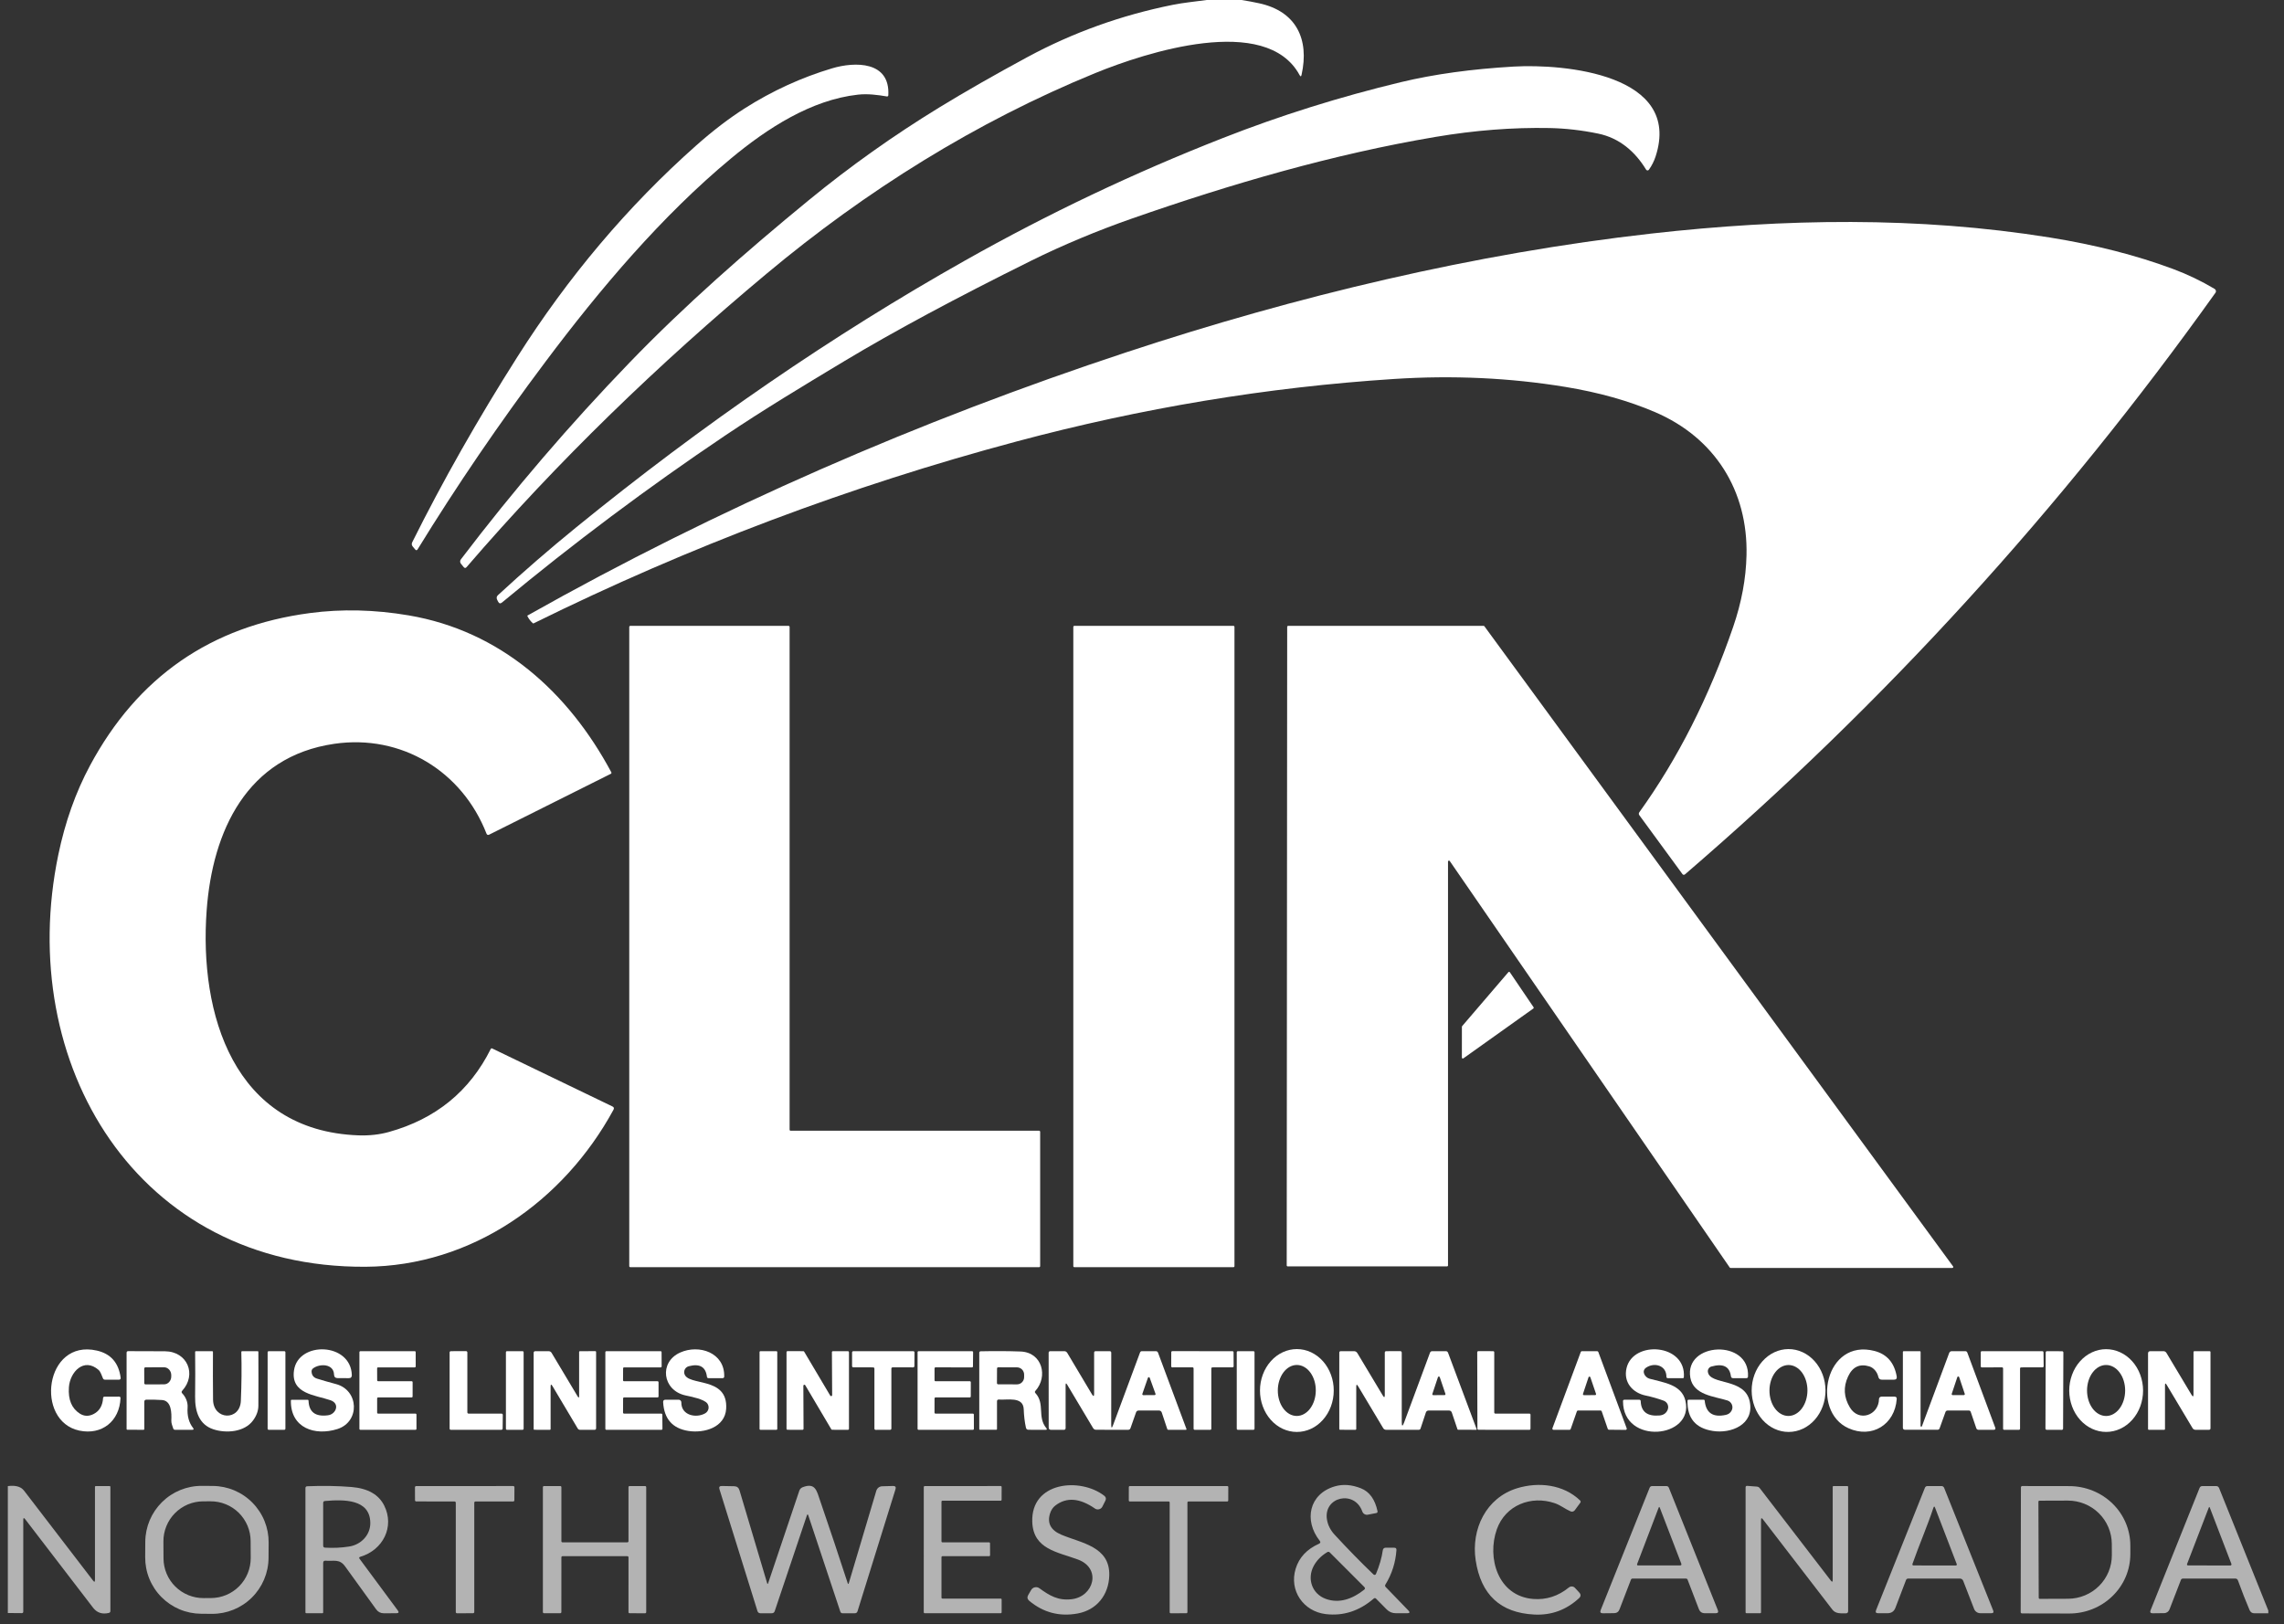 <svg width="97" height="69" viewBox="0 0 97 69" fill="none" xmlns="http://www.w3.org/2000/svg">
<rect x="0" y="0" width="97" height="69" fill="#333333" stroke="none"/>
<path d="M51.249 0H52.729C52.98 0.039 53.228 0.086 53.472 0.139C55.049 0.479 55.614 1.663 55.277 3.176C55.26 3.257 55.231 3.261 55.192 3.188C53.772 0.566 48.652 2.23 46.516 3.104C41.467 5.168 36.775 8.1 32.552 11.63C27.955 15.47 23.688 19.59 19.817 24.089C19.775 24.14 19.732 24.139 19.691 24.088L19.575 23.946C19.554 23.92 19.543 23.888 19.542 23.855C19.542 23.821 19.552 23.788 19.573 23.762C21.81 20.82 24.198 18.034 26.737 15.402C29.073 12.98 31.67 10.7 34.35 8.502C36.101 7.066 37.947 5.755 39.886 4.568C40.989 3.893 42.24 3.178 43.638 2.423C45.558 1.387 47.612 0.648 49.799 0.207C50.276 0.111 50.764 0.067 51.249 0Z" fill="white"/>
<path d="M36.434 4.021C34.447 4.242 32.588 5.448 31.036 6.738C28.105 9.174 25.482 12.276 23.161 15.373C21.196 17.993 19.388 20.646 17.738 23.332C17.706 23.384 17.671 23.386 17.632 23.34L17.529 23.217C17.482 23.161 17.475 23.1 17.507 23.034C18.805 20.429 20.294 17.803 21.976 15.154C24.122 11.775 26.648 8.768 29.571 6.176C30.277 5.55 30.965 5.024 31.635 4.598C32.807 3.854 34.043 3.289 35.341 2.902C36.305 2.615 37.809 2.587 37.726 4.05C37.726 4.057 37.724 4.064 37.721 4.07C37.717 4.076 37.713 4.082 37.707 4.086C37.702 4.091 37.695 4.094 37.688 4.096C37.681 4.097 37.674 4.098 37.667 4.097C37.259 4.029 36.855 3.975 36.434 4.021Z" fill="white"/>
<path d="M67.871 5.675C67.178 5.532 66.49 5.453 65.809 5.439C64.249 5.409 62.636 5.534 60.971 5.815C56.636 6.546 52.312 7.803 48.078 9.282C46.637 9.785 45.126 10.413 43.78 11.081C40.593 12.662 37.958 14.078 35.876 15.33C34.173 16.353 32.431 17.402 30.795 18.502C27.514 20.709 24.356 23.073 21.321 25.593C21.252 25.65 21.197 25.639 21.156 25.56L21.114 25.477C21.077 25.402 21.088 25.336 21.15 25.28C22.216 24.295 23.322 23.336 24.467 22.404C29.852 18.018 35.362 14.236 40.998 11.059C44.514 9.076 48.159 7.344 51.934 5.864C54.37 4.907 56.893 4.116 59.502 3.488C60.908 3.151 62.503 2.931 64.288 2.828C66.419 2.706 71.448 3.149 70.313 6.644C70.246 6.848 70.151 7.037 70.027 7.211C70.02 7.221 70.011 7.228 70.001 7.233C69.99 7.238 69.978 7.241 69.967 7.24C69.955 7.24 69.944 7.236 69.934 7.23C69.924 7.224 69.915 7.216 69.909 7.206C69.444 6.441 68.779 5.862 67.871 5.675Z" fill="white"/>
<path d="M70.286 17.505C69.165 17.025 67.895 16.668 66.475 16.435C64.124 16.049 61.697 15.937 59.196 16.099C53.806 16.448 48.472 17.336 43.168 18.755C36.11 20.641 29.273 23.216 22.657 26.482C22.649 26.486 22.642 26.485 22.636 26.479C22.542 26.401 22.463 26.299 22.399 26.175C22.392 26.161 22.395 26.151 22.408 26.144C30.48 21.597 39.028 17.873 47.84 14.963C55.07 12.576 62.63 10.766 70.138 9.921C75.808 9.284 81.446 9.191 87.048 10.088C88.983 10.398 90.732 10.845 92.294 11.428C92.901 11.654 93.488 11.936 94.055 12.273C94.068 12.281 94.08 12.292 94.089 12.305C94.098 12.318 94.104 12.333 94.107 12.348C94.111 12.364 94.111 12.38 94.107 12.395C94.104 12.411 94.098 12.425 94.088 12.438C87.522 21.642 80.011 29.878 71.557 37.144C71.549 37.15 71.541 37.155 71.531 37.158C71.522 37.161 71.513 37.162 71.503 37.161C71.493 37.16 71.484 37.157 71.476 37.152C71.467 37.148 71.46 37.141 71.454 37.133L69.622 34.631C69.592 34.588 69.592 34.545 69.622 34.502C71.259 32.225 72.587 29.602 73.606 26.631C73.962 25.596 74.151 24.581 74.173 23.586C74.238 20.852 72.835 18.598 70.286 17.505Z" fill="white"/>
<path d="M15.528 53.811C5.813 53.872 0.632 45.176 2.477 36.306C2.766 34.917 3.213 33.658 3.818 32.528C5.838 28.759 8.954 26.597 13.166 26.042C14.516 25.863 15.911 25.896 17.352 26.14C21.254 26.801 24.136 29.393 25.963 32.807C25.966 32.813 25.967 32.819 25.968 32.825C25.969 32.831 25.968 32.837 25.966 32.843C25.964 32.849 25.961 32.854 25.957 32.859C25.953 32.864 25.948 32.867 25.943 32.87L20.768 35.459C20.759 35.464 20.749 35.467 20.738 35.467C20.727 35.468 20.717 35.466 20.707 35.462C20.697 35.459 20.688 35.453 20.681 35.445C20.673 35.438 20.668 35.429 20.664 35.419C19.629 32.76 17.05 31.183 14.2 31.596C10.479 32.136 9.023 35.302 8.776 38.68C8.455 43.052 9.907 48.036 15.225 48.229C15.684 48.245 16.114 48.198 16.515 48.086C18.504 47.533 19.946 46.356 20.843 44.557C20.845 44.551 20.849 44.547 20.853 44.543C20.857 44.539 20.862 44.537 20.867 44.535C20.873 44.533 20.878 44.532 20.884 44.533C20.89 44.533 20.895 44.534 20.901 44.537L26.01 47.001C26.074 47.032 26.089 47.079 26.054 47.142C23.941 51.026 20.038 53.782 15.528 53.811Z" fill="white"/>
<path d="M33.578 48.033H44.131C44.142 48.033 44.154 48.038 44.162 48.046C44.17 48.054 44.175 48.066 44.175 48.077V53.784C44.175 53.795 44.17 53.807 44.162 53.815C44.154 53.824 44.142 53.828 44.131 53.828H26.768C26.756 53.828 26.745 53.824 26.737 53.815C26.728 53.807 26.724 53.795 26.724 53.784V26.631C26.724 26.619 26.728 26.608 26.737 26.6C26.745 26.591 26.756 26.587 26.768 26.587H33.489C33.501 26.587 33.513 26.591 33.521 26.6C33.529 26.608 33.534 26.619 33.534 26.631V47.988C33.534 48 33.539 48.011 33.547 48.02C33.555 48.028 33.567 48.033 33.578 48.033Z" fill="white"/>
<path d="M52.386 26.587H45.625C45.602 26.587 45.583 26.605 45.583 26.629V53.786C45.583 53.809 45.602 53.828 45.625 53.828H52.386C52.409 53.828 52.427 53.809 52.427 53.786V26.629C52.427 26.605 52.409 26.587 52.386 26.587Z" fill="white"/>
<path d="M61.496 36.599V53.755C61.496 53.766 61.492 53.776 61.484 53.783C61.476 53.791 61.466 53.795 61.455 53.795H54.687C54.676 53.795 54.666 53.791 54.658 53.783C54.65 53.776 54.646 53.766 54.646 53.755L54.666 26.627C54.666 26.616 54.67 26.606 54.678 26.599C54.685 26.591 54.696 26.587 54.706 26.587H63.01C63.016 26.587 63.023 26.588 63.028 26.591C63.034 26.594 63.039 26.599 63.042 26.604L82.947 53.797C82.951 53.803 82.954 53.81 82.955 53.817C82.955 53.825 82.954 53.832 82.95 53.839C82.947 53.845 82.942 53.851 82.935 53.855C82.929 53.859 82.922 53.861 82.914 53.861H73.494C73.487 53.861 73.481 53.859 73.475 53.856C73.47 53.853 73.465 53.849 73.461 53.844L61.57 36.576C61.566 36.568 61.559 36.562 61.55 36.559C61.542 36.556 61.533 36.556 61.524 36.559C61.516 36.562 61.508 36.567 61.503 36.574C61.498 36.582 61.495 36.59 61.496 36.599Z" fill="white"/>
<path d="M62.096 43.589L64.06 41.297C64.064 41.292 64.069 41.288 64.075 41.286C64.08 41.284 64.086 41.283 64.093 41.283C64.099 41.283 64.105 41.285 64.11 41.288C64.115 41.291 64.12 41.296 64.123 41.301L65.13 42.787C65.136 42.796 65.138 42.806 65.136 42.816C65.134 42.826 65.128 42.835 65.12 42.841L62.147 44.959C62.141 44.963 62.134 44.965 62.127 44.966C62.12 44.966 62.113 44.965 62.106 44.961C62.1 44.958 62.095 44.953 62.091 44.947C62.087 44.941 62.085 44.934 62.085 44.927L62.086 43.614C62.087 43.605 62.09 43.596 62.096 43.589Z" fill="white"/>
<path d="M3.39 60.049C3.578 60.169 3.777 60.172 3.989 60.06C4.229 59.931 4.358 59.706 4.378 59.385C4.378 59.37 4.385 59.356 4.395 59.346C4.406 59.336 4.42 59.33 4.435 59.33L5.053 59.329C5.099 59.328 5.12 59.35 5.118 59.396C5.076 60.374 4.325 60.972 3.37 60.771C1.473 60.37 1.898 56.869 4.11 57.371C4.702 57.504 5.039 57.889 5.124 58.523C5.131 58.579 5.106 58.608 5.049 58.608H4.459C4.418 58.608 4.389 58.589 4.372 58.551C4.327 58.447 4.272 58.269 4.189 58.196C3.566 57.648 2.972 58.277 2.926 58.931C2.89 59.455 3.044 59.827 3.39 60.049Z" fill="white"/>
<path d="M13.232 58.257C13.237 58.415 13.314 58.516 13.463 58.563C13.723 58.644 13.992 58.721 14.268 58.794C15.249 59.054 15.295 60.394 14.334 60.703C13.378 61.009 12.332 60.663 12.354 59.492C12.355 59.471 12.366 59.461 12.388 59.461H13.065C13.089 59.461 13.102 59.473 13.103 59.498C13.12 59.985 13.396 60.192 13.932 60.12C14.271 60.075 14.448 59.626 14.041 59.483C13.399 59.259 12.341 59.22 12.486 58.212C12.665 56.961 14.899 57.021 14.942 58.411C14.944 58.5 14.901 58.544 14.812 58.543L14.342 58.542C14.241 58.541 14.189 58.49 14.186 58.39C14.172 57.925 13.576 57.914 13.293 58.13C13.273 58.145 13.258 58.165 13.247 58.187C13.237 58.209 13.232 58.233 13.232 58.257Z" fill="white"/>
<path d="M30.041 59.621C29.906 59.431 29.327 59.325 29.105 59.275C28.131 59.057 27.978 57.864 28.884 57.456C29.691 57.092 30.786 57.461 30.757 58.48C30.757 58.497 30.75 58.513 30.737 58.525C30.725 58.536 30.709 58.543 30.692 58.543H30.091C30.051 58.543 30.028 58.523 30.023 58.483C29.972 58.062 29.714 57.914 29.25 58.037C29.185 58.055 29.128 58.096 29.094 58.154C29.059 58.212 29.047 58.281 29.063 58.346C29.192 58.908 30.926 58.439 30.84 59.845C30.79 60.637 29.906 60.891 29.233 60.785C28.561 60.679 28.205 60.273 28.163 59.566C28.159 59.495 28.192 59.459 28.262 59.459H28.826C28.84 59.459 28.855 59.462 28.868 59.468C28.882 59.474 28.894 59.482 28.904 59.493C28.915 59.503 28.923 59.516 28.928 59.529C28.933 59.543 28.936 59.557 28.936 59.572C28.925 60.125 29.564 60.258 29.951 60.036C29.985 60.016 30.015 59.989 30.039 59.956C30.063 59.924 30.079 59.887 30.088 59.848C30.096 59.809 30.096 59.769 30.088 59.73C30.08 59.69 30.064 59.653 30.041 59.621Z" fill="white"/>
<path d="M55.074 60.828C54.868 60.828 54.665 60.782 54.475 60.694C54.285 60.605 54.112 60.475 53.967 60.311C53.822 60.147 53.707 59.953 53.629 59.739C53.55 59.526 53.51 59.297 53.511 59.066C53.511 58.834 53.552 58.606 53.631 58.392C53.71 58.179 53.826 57.985 53.972 57.822C54.117 57.658 54.29 57.529 54.48 57.441C54.671 57.353 54.874 57.308 55.08 57.308C55.286 57.309 55.489 57.354 55.679 57.443C55.869 57.532 56.042 57.662 56.187 57.826C56.332 57.989 56.447 58.184 56.525 58.397C56.604 58.611 56.644 58.84 56.643 59.071C56.643 59.302 56.602 59.531 56.523 59.745C56.444 59.958 56.328 60.152 56.182 60.315C56.037 60.478 55.864 60.608 55.674 60.696C55.483 60.784 55.28 60.829 55.074 60.828ZM55.069 60.149C55.283 60.15 55.489 60.037 55.641 59.835C55.793 59.632 55.88 59.357 55.881 59.07C55.882 58.928 55.862 58.787 55.822 58.655C55.782 58.523 55.723 58.404 55.649 58.303C55.575 58.202 55.486 58.122 55.388 58.067C55.291 58.012 55.186 57.983 55.08 57.983C54.866 57.981 54.66 58.094 54.508 58.297C54.356 58.499 54.269 58.774 54.268 59.062C54.267 59.204 54.287 59.345 54.327 59.476C54.367 59.608 54.425 59.728 54.5 59.829C54.574 59.93 54.663 60.01 54.76 60.065C54.858 60.12 54.963 60.148 55.069 60.149Z" fill="white"/>
<path d="M69.91 58.097C69.696 58.243 69.859 58.513 70.053 58.566C70.633 58.729 71.415 58.802 71.579 59.503C71.954 61.108 68.924 61.398 68.928 59.521C68.928 59.48 68.949 59.46 68.99 59.46H69.616C69.657 59.46 69.678 59.48 69.68 59.521C69.696 59.97 69.96 60.172 70.474 60.129C70.648 60.115 70.766 60.033 70.826 59.883C70.84 59.846 70.847 59.808 70.847 59.769C70.846 59.73 70.837 59.691 70.822 59.655C70.806 59.62 70.783 59.588 70.754 59.561C70.726 59.534 70.692 59.514 70.656 59.5C70.409 59.41 70.156 59.338 69.895 59.283C69.326 59.165 68.939 58.712 69.078 58.117C69.358 56.921 71.621 57.081 71.512 58.506C71.51 58.531 71.498 58.543 71.474 58.543H70.827C70.813 58.543 70.799 58.537 70.788 58.527C70.778 58.517 70.772 58.503 70.772 58.489C70.776 57.999 70.261 57.859 69.91 58.097Z" fill="white"/>
<path d="M73.363 59.491C72.81 59.316 71.921 59.267 71.788 58.525C71.519 57.004 74.328 56.866 74.236 58.476C74.234 58.521 74.21 58.543 74.166 58.543H73.604C73.549 58.543 73.518 58.516 73.511 58.462C73.456 58.045 73.178 57.908 72.679 58.05C72.632 58.063 72.592 58.093 72.565 58.134C72.538 58.174 72.526 58.223 72.532 58.272C72.603 58.856 74.107 58.509 74.312 59.546C74.505 60.518 73.517 60.908 72.745 60.786C72.01 60.671 71.651 60.244 71.668 59.505C71.669 59.475 71.684 59.46 71.714 59.46H72.358C72.383 59.46 72.396 59.472 72.397 59.496C72.448 60.019 72.747 60.222 73.293 60.104C73.405 60.08 73.487 60.02 73.538 59.926C73.56 59.886 73.572 59.843 73.575 59.798C73.577 59.753 73.57 59.709 73.553 59.667C73.536 59.626 73.51 59.588 73.478 59.558C73.445 59.527 73.406 59.505 73.363 59.491Z" fill="white"/>
<path d="M75.966 60.828C75.55 60.83 75.151 60.646 74.856 60.317C74.561 59.988 74.394 59.541 74.392 59.074C74.391 58.607 74.554 58.159 74.847 57.828C75.14 57.496 75.538 57.31 75.954 57.308C76.37 57.307 76.769 57.491 77.064 57.82C77.359 58.149 77.526 58.596 77.528 59.063C77.529 59.53 77.366 59.978 77.073 60.309C76.78 60.64 76.382 60.827 75.966 60.828ZM75.947 60.149C76.161 60.15 76.367 60.038 76.52 59.836C76.672 59.634 76.759 59.359 76.761 59.073C76.763 58.786 76.68 58.51 76.531 58.306C76.381 58.102 76.176 57.987 75.962 57.985C75.748 57.984 75.542 58.096 75.39 58.298C75.237 58.5 75.15 58.775 75.148 59.061C75.146 59.348 75.229 59.624 75.379 59.828C75.529 60.032 75.733 60.147 75.947 60.149Z" fill="white"/>
<path d="M78.486 58.474C78.278 58.919 78.304 59.357 78.564 59.788C78.938 60.416 79.788 60.13 79.8 59.43C79.801 59.403 79.812 59.377 79.831 59.358C79.85 59.339 79.875 59.329 79.902 59.329H80.46C80.526 59.329 80.557 59.362 80.553 59.428C80.473 60.521 79.499 61.119 78.501 60.669C76.895 59.944 77.522 56.842 79.614 57.389C80.136 57.526 80.449 57.886 80.552 58.468C80.568 58.561 80.529 58.608 80.434 58.608H79.922C79.84 58.608 79.79 58.569 79.772 58.489C79.728 58.294 79.584 58.104 79.391 58.044C78.979 57.918 78.677 58.061 78.486 58.474Z" fill="white"/>
<path d="M89.45 60.827C89.244 60.828 89.04 60.782 88.85 60.694C88.66 60.606 88.487 60.477 88.341 60.314C88.195 60.151 88.079 59.958 88 59.745C87.921 59.532 87.88 59.303 87.879 59.072C87.879 58.842 87.919 58.613 87.998 58.4C88.076 58.186 88.191 57.992 88.336 57.829C88.482 57.665 88.654 57.535 88.844 57.447C89.034 57.358 89.238 57.312 89.444 57.312C89.65 57.312 89.854 57.357 90.044 57.445C90.234 57.533 90.408 57.662 90.553 57.825C90.699 57.988 90.815 58.181 90.894 58.395C90.973 58.608 91.014 58.836 91.015 59.067C91.015 59.298 90.975 59.526 90.897 59.74C90.818 59.953 90.703 60.147 90.558 60.31C90.412 60.474 90.24 60.604 90.05 60.692C89.86 60.781 89.656 60.827 89.45 60.827ZM89.443 60.15C89.657 60.151 89.863 60.037 90.016 59.834C90.168 59.631 90.253 59.356 90.254 59.068C90.254 58.926 90.233 58.785 90.193 58.654C90.153 58.522 90.093 58.403 90.018 58.302C89.943 58.201 89.854 58.121 89.756 58.067C89.658 58.012 89.553 57.984 89.446 57.984C89.232 57.983 89.026 58.097 88.874 58.3C88.721 58.503 88.636 58.778 88.635 59.066C88.635 59.208 88.656 59.349 88.696 59.48C88.736 59.612 88.796 59.731 88.871 59.832C88.946 59.933 89.035 60.013 89.133 60.067C89.231 60.122 89.336 60.15 89.443 60.15Z" fill="white"/>
<path d="M6.129 59.547V60.704C6.129 60.726 6.118 60.737 6.096 60.737L5.408 60.735C5.387 60.735 5.376 60.725 5.376 60.704V57.467C5.376 57.419 5.399 57.396 5.446 57.396C5.965 57.395 6.484 57.397 7.005 57.401C7.962 57.409 8.367 58.391 7.737 59.079C7.704 59.115 7.704 59.152 7.738 59.187C7.889 59.343 7.983 59.57 7.967 59.786C7.943 60.14 8.021 60.432 8.201 60.662C8.239 60.712 8.227 60.737 8.164 60.737H7.436C7.394 60.737 7.367 60.717 7.355 60.676C7.318 60.559 7.271 60.463 7.276 60.335C7.289 60.035 7.29 59.499 6.879 59.472C6.667 59.458 6.446 59.453 6.216 59.457C6.158 59.459 6.129 59.489 6.129 59.547ZM6.125 58.137L6.127 58.758C6.128 58.772 6.133 58.785 6.143 58.794C6.153 58.803 6.166 58.809 6.18 58.809L6.967 58.806C7.007 58.806 7.047 58.797 7.085 58.78C7.122 58.763 7.156 58.739 7.184 58.708C7.213 58.676 7.235 58.639 7.25 58.599C7.266 58.558 7.274 58.515 7.273 58.471V58.413C7.273 58.325 7.24 58.24 7.182 58.178C7.124 58.115 7.046 58.08 6.964 58.081L6.177 58.083C6.17 58.083 6.163 58.085 6.157 58.087C6.15 58.09 6.145 58.094 6.14 58.099C6.135 58.104 6.131 58.11 6.128 58.117C6.126 58.123 6.125 58.13 6.125 58.137Z" fill="white"/>
<path d="M9.048 59.452C9.056 60.332 10.193 60.37 10.229 59.507C10.26 58.785 10.267 58.096 10.249 57.44C10.248 57.411 10.262 57.397 10.291 57.397H10.935C10.961 57.397 10.973 57.409 10.973 57.435C10.977 58.226 10.977 58.985 10.973 59.712C10.972 59.925 10.897 60.134 10.749 60.337C10.383 60.84 9.599 60.894 9.06 60.715C8.453 60.515 8.278 59.949 8.286 59.326C8.294 58.693 8.294 58.062 8.287 57.435C8.287 57.409 8.3 57.396 8.326 57.397H9.009C9.013 57.397 9.018 57.398 9.022 57.4C9.027 57.401 9.03 57.404 9.034 57.407C9.037 57.41 9.04 57.414 9.041 57.419C9.043 57.423 9.044 57.428 9.044 57.432C9.04 58.104 9.041 58.777 9.048 59.452Z" fill="white"/>
<path d="M12.073 57.397H11.413C11.387 57.397 11.366 57.418 11.366 57.444V60.69C11.366 60.716 11.387 60.737 11.413 60.737H12.073C12.1 60.737 12.121 60.716 12.121 60.69V57.444C12.121 57.418 12.1 57.397 12.073 57.397Z" fill="white"/>
<path d="M16.017 59.402V60.009C16.017 60.02 16.021 60.03 16.029 60.037C16.036 60.045 16.047 60.049 16.058 60.049H17.646C17.657 60.049 17.667 60.054 17.675 60.061C17.682 60.069 17.687 60.079 17.687 60.09V60.696C17.687 60.707 17.682 60.717 17.675 60.725C17.667 60.733 17.657 60.737 17.646 60.737H15.304C15.294 60.737 15.283 60.733 15.276 60.725C15.268 60.717 15.264 60.707 15.264 60.696V57.439C15.264 57.428 15.268 57.418 15.276 57.41C15.283 57.403 15.294 57.398 15.304 57.398L17.613 57.397C17.624 57.397 17.634 57.401 17.642 57.409C17.65 57.417 17.654 57.427 17.654 57.438L17.655 58.044C17.655 58.055 17.651 58.065 17.643 58.073C17.636 58.081 17.625 58.085 17.615 58.085H16.056C16.045 58.085 16.035 58.089 16.027 58.097C16.02 58.104 16.016 58.115 16.016 58.125L16.018 58.632C16.018 58.643 16.023 58.653 16.03 58.661C16.038 58.669 16.048 58.673 16.059 58.673L17.484 58.674C17.494 58.674 17.505 58.678 17.512 58.686C17.52 58.694 17.524 58.704 17.524 58.715L17.523 59.321C17.523 59.332 17.519 59.342 17.511 59.35C17.503 59.358 17.493 59.362 17.482 59.362H16.058C16.047 59.362 16.036 59.366 16.029 59.374C16.021 59.381 16.017 59.392 16.017 59.402Z" fill="white"/>
<path d="M19.9 60.049H21.301C21.315 60.049 21.329 60.055 21.338 60.065C21.348 60.074 21.354 60.088 21.354 60.102L21.347 60.684C21.347 60.698 21.342 60.712 21.332 60.721C21.322 60.731 21.309 60.737 21.295 60.737L19.147 60.738C19.133 60.738 19.12 60.733 19.11 60.723C19.1 60.713 19.095 60.7 19.095 60.686V57.449C19.095 57.436 19.1 57.422 19.11 57.412C19.12 57.403 19.133 57.397 19.147 57.397L19.795 57.396C19.809 57.396 19.823 57.401 19.832 57.411C19.842 57.421 19.848 57.434 19.848 57.448V59.997C19.848 60.011 19.853 60.024 19.863 60.034C19.873 60.044 19.886 60.049 19.9 60.049Z" fill="white"/>
<path d="M22.193 57.397H21.531C21.506 57.397 21.486 57.417 21.486 57.442V60.692C21.486 60.717 21.506 60.737 21.531 60.737H22.193C22.218 60.737 22.238 60.717 22.238 60.692V57.442C22.238 57.417 22.218 57.397 22.193 57.397Z" fill="white"/>
<path d="M24.595 59.304V57.43C24.595 57.409 24.606 57.398 24.628 57.398L25.283 57.396C25.305 57.396 25.316 57.407 25.316 57.43V60.671C25.316 60.715 25.294 60.737 25.25 60.737H24.636C24.591 60.737 24.556 60.718 24.534 60.679L23.464 58.881C23.41 58.793 23.384 58.8 23.384 58.903V60.705C23.384 60.71 23.383 60.714 23.381 60.718C23.38 60.722 23.377 60.726 23.374 60.729C23.371 60.732 23.367 60.734 23.363 60.736C23.359 60.737 23.354 60.738 23.35 60.738L22.696 60.736C22.674 60.736 22.664 60.725 22.664 60.704V57.462C22.664 57.445 22.671 57.428 22.683 57.416C22.695 57.404 22.712 57.397 22.729 57.397H23.296C23.354 57.397 23.397 57.422 23.427 57.47L24.534 59.321C24.575 59.389 24.595 59.383 24.595 59.304Z" fill="white"/>
<path d="M26.502 58.674H27.926C27.937 58.674 27.948 58.679 27.955 58.686C27.963 58.694 27.968 58.705 27.968 58.716V59.32C27.968 59.331 27.963 59.342 27.955 59.349C27.948 59.357 27.937 59.362 27.926 59.362H26.505C26.494 59.362 26.483 59.366 26.475 59.374C26.467 59.382 26.463 59.392 26.463 59.404L26.46 60.007C26.46 60.019 26.465 60.029 26.473 60.037C26.48 60.045 26.491 60.049 26.502 60.049H28.086C28.097 60.049 28.107 60.054 28.115 60.062C28.123 60.069 28.128 60.08 28.128 60.091L28.134 60.695C28.134 60.706 28.13 60.717 28.122 60.725C28.114 60.733 28.103 60.737 28.092 60.737H25.75C25.739 60.737 25.729 60.733 25.721 60.725C25.713 60.717 25.709 60.706 25.709 60.695V57.439C25.709 57.428 25.713 57.417 25.721 57.41C25.729 57.402 25.739 57.397 25.75 57.397H28.055C28.067 57.397 28.077 57.402 28.085 57.41C28.093 57.417 28.097 57.428 28.097 57.439L28.1 58.043C28.1 58.054 28.096 58.065 28.088 58.072C28.08 58.08 28.069 58.085 28.058 58.085H26.505C26.494 58.085 26.483 58.089 26.475 58.097C26.467 58.105 26.463 58.116 26.463 58.127L26.46 58.632C26.46 58.643 26.465 58.654 26.473 58.662C26.48 58.67 26.491 58.674 26.502 58.674Z" fill="white"/>
<path d="M32.972 57.397H32.296C32.275 57.397 32.258 57.414 32.258 57.435V60.699C32.258 60.72 32.275 60.737 32.296 60.737H32.972C32.993 60.737 33.01 60.72 33.01 60.699V57.435C33.01 57.414 32.993 57.397 32.972 57.397Z" fill="white"/>
<path d="M35.374 57.397L36.012 57.398C36.023 57.398 36.034 57.403 36.042 57.411C36.05 57.419 36.055 57.43 36.055 57.442V60.695C36.055 60.706 36.05 60.717 36.042 60.725C36.034 60.733 36.023 60.738 36.012 60.738L35.343 60.736C35.335 60.736 35.328 60.734 35.321 60.73C35.314 60.726 35.309 60.721 35.305 60.715L34.198 58.843C34.193 58.835 34.186 58.829 34.177 58.825C34.168 58.822 34.159 58.822 34.15 58.824C34.141 58.827 34.133 58.832 34.127 58.839C34.121 58.847 34.118 58.856 34.118 58.865L34.126 60.695C34.126 60.706 34.121 60.717 34.113 60.725C34.105 60.733 34.094 60.738 34.083 60.738L33.446 60.736C33.435 60.736 33.424 60.731 33.416 60.723C33.407 60.715 33.403 60.704 33.403 60.692V57.439C33.403 57.428 33.407 57.416 33.416 57.408C33.424 57.4 33.435 57.396 33.446 57.396L34.114 57.397C34.122 57.397 34.129 57.399 34.136 57.402C34.143 57.406 34.148 57.411 34.152 57.418L35.261 59.287C35.266 59.295 35.274 59.301 35.283 59.304C35.292 59.308 35.301 59.308 35.31 59.306C35.319 59.303 35.327 59.297 35.333 59.29C35.339 59.282 35.341 59.273 35.341 59.263L35.331 57.44C35.331 57.429 35.335 57.418 35.343 57.41C35.352 57.402 35.363 57.397 35.374 57.397Z" fill="white"/>
<path d="M37.083 58.085L36.24 58.084C36.226 58.084 36.212 58.078 36.203 58.068C36.193 58.058 36.187 58.045 36.187 58.031V57.45C36.187 57.436 36.193 57.422 36.203 57.413C36.212 57.403 36.226 57.397 36.24 57.397H38.786C38.8 57.397 38.813 57.403 38.823 57.413C38.833 57.422 38.838 57.436 38.838 57.45L38.834 58.032C38.834 58.046 38.829 58.06 38.819 58.069C38.809 58.079 38.796 58.085 38.782 58.085L37.908 58.084C37.894 58.084 37.881 58.089 37.871 58.099C37.861 58.109 37.856 58.122 37.856 58.136V60.684C37.856 60.698 37.85 60.712 37.841 60.722C37.831 60.731 37.817 60.737 37.803 60.737L37.188 60.739C37.174 60.739 37.161 60.734 37.151 60.724C37.141 60.714 37.136 60.701 37.136 60.687V58.137C37.136 58.123 37.13 58.11 37.12 58.1C37.11 58.09 37.097 58.085 37.083 58.085Z" fill="white"/>
<path d="M39.689 58.125V58.632C39.689 58.643 39.694 58.654 39.702 58.662C39.71 58.67 39.72 58.674 39.731 58.674H41.188C41.199 58.674 41.209 58.679 41.217 58.686C41.225 58.694 41.23 58.705 41.23 58.716L41.228 59.32C41.228 59.331 41.224 59.342 41.216 59.349C41.208 59.357 41.197 59.362 41.186 59.362H39.731C39.72 59.362 39.71 59.366 39.702 59.374C39.694 59.382 39.689 59.392 39.689 59.404L39.688 60.007C39.688 60.019 39.693 60.029 39.7 60.037C39.708 60.045 39.719 60.049 39.73 60.049H41.317C41.328 60.049 41.339 60.054 41.347 60.062C41.355 60.069 41.359 60.08 41.359 60.091L41.361 60.695C41.361 60.706 41.356 60.717 41.348 60.725C41.34 60.733 41.33 60.737 41.319 60.737H39.011C39 60.737 38.989 60.733 38.981 60.725C38.974 60.717 38.969 60.706 38.969 60.695V57.439C38.969 57.428 38.974 57.417 38.981 57.41C38.989 57.402 39 57.397 39.011 57.397H41.285C41.296 57.397 41.306 57.402 41.314 57.41C41.322 57.417 41.327 57.428 41.327 57.439L41.321 58.044C41.321 58.055 41.317 58.066 41.309 58.074C41.301 58.082 41.291 58.086 41.279 58.086L39.731 58.084C39.72 58.084 39.71 58.088 39.702 58.096C39.694 58.104 39.689 58.114 39.689 58.125Z" fill="white"/>
<path d="M42.342 59.53V60.704C42.342 60.726 42.331 60.736 42.309 60.736H41.621C41.617 60.737 41.613 60.736 41.609 60.734C41.605 60.733 41.601 60.73 41.598 60.727C41.595 60.724 41.593 60.721 41.591 60.717C41.589 60.712 41.589 60.708 41.589 60.704V57.46C41.589 57.445 41.594 57.43 41.605 57.419C41.616 57.409 41.631 57.402 41.646 57.402C42.263 57.389 42.827 57.392 43.34 57.411C44.272 57.445 44.517 58.48 43.972 59.084C43.944 59.115 43.945 59.146 43.973 59.177C44.392 59.632 44.04 60.188 44.437 60.667C44.475 60.714 44.465 60.738 44.404 60.738L43.681 60.736C43.621 60.736 43.584 60.706 43.571 60.647C43.518 60.408 43.487 60.148 43.477 59.865C43.457 59.304 42.769 59.482 42.428 59.452C42.37 59.446 42.342 59.473 42.342 59.53ZM42.343 58.13L42.34 58.754C42.34 58.76 42.341 58.767 42.344 58.773C42.346 58.779 42.35 58.785 42.354 58.79C42.359 58.794 42.365 58.798 42.371 58.801C42.377 58.803 42.383 58.805 42.39 58.805L43.189 58.807C43.27 58.808 43.347 58.776 43.404 58.718C43.461 58.661 43.494 58.583 43.494 58.502V58.392C43.494 58.352 43.487 58.312 43.471 58.275C43.456 58.237 43.434 58.204 43.406 58.175C43.378 58.147 43.344 58.124 43.308 58.108C43.271 58.093 43.231 58.084 43.192 58.084L42.393 58.082C42.38 58.082 42.367 58.087 42.358 58.096C42.349 58.105 42.343 58.117 42.343 58.13Z" fill="white"/>
<path d="M47.193 60.516C47.193 60.674 47.22 60.679 47.274 60.531L48.417 57.452C48.431 57.416 48.458 57.397 48.497 57.397H49.086C49.134 57.397 49.166 57.419 49.182 57.464L50.388 60.703C50.39 60.707 50.39 60.711 50.39 60.715C50.389 60.719 50.388 60.723 50.386 60.726C50.383 60.73 50.38 60.732 50.377 60.734C50.373 60.736 50.369 60.737 50.365 60.737H49.613C49.604 60.737 49.596 60.734 49.589 60.729C49.582 60.724 49.576 60.717 49.574 60.708L49.338 60C49.33 59.976 49.315 59.955 49.294 59.94C49.273 59.926 49.249 59.918 49.224 59.918H48.361C48.303 59.918 48.265 59.945 48.246 60L48.011 60.667C47.995 60.714 47.961 60.737 47.912 60.737L46.552 60.736C46.495 60.736 46.451 60.711 46.422 60.662L45.325 58.824C45.279 58.746 45.256 58.752 45.256 58.842V60.671C45.256 60.689 45.249 60.706 45.236 60.719C45.224 60.731 45.208 60.738 45.19 60.738L44.633 60.737C44.569 60.736 44.537 60.703 44.537 60.639L44.535 57.463C44.535 57.445 44.542 57.429 44.554 57.416C44.567 57.404 44.583 57.397 44.601 57.397H45.197C45.252 57.397 45.295 57.421 45.325 57.469L46.373 59.227C46.436 59.332 46.467 59.323 46.467 59.201V57.463C46.467 57.419 46.489 57.397 46.532 57.397H47.124C47.171 57.397 47.194 57.42 47.194 57.467L47.193 60.516ZM48.515 59.21C48.513 59.216 48.512 59.223 48.513 59.229C48.514 59.236 48.516 59.242 48.52 59.247C48.524 59.253 48.529 59.257 48.535 59.26C48.54 59.263 48.547 59.265 48.553 59.265L49.035 59.262C49.042 59.262 49.048 59.261 49.054 59.258C49.06 59.255 49.065 59.25 49.069 59.245C49.072 59.239 49.075 59.233 49.076 59.227C49.077 59.22 49.076 59.213 49.073 59.207L48.828 58.528C48.825 58.52 48.82 58.513 48.813 58.508C48.807 58.504 48.799 58.501 48.79 58.501C48.782 58.501 48.774 58.504 48.767 58.508C48.761 58.513 48.755 58.52 48.752 58.528L48.515 59.21Z" fill="white"/>
<path d="M50.645 58.083L49.786 58.085C49.774 58.085 49.762 58.08 49.753 58.071C49.745 58.063 49.74 58.051 49.74 58.039L49.743 57.442C49.743 57.429 49.747 57.418 49.756 57.409C49.765 57.401 49.776 57.396 49.788 57.396L52.344 57.398C52.356 57.398 52.367 57.403 52.376 57.412C52.385 57.42 52.389 57.432 52.389 57.444L52.392 58.038C52.392 58.044 52.391 58.05 52.389 58.055C52.386 58.061 52.383 58.066 52.379 58.07C52.374 58.074 52.369 58.078 52.364 58.08C52.358 58.082 52.352 58.083 52.346 58.083L51.49 58.085C51.478 58.085 51.466 58.09 51.457 58.098C51.449 58.107 51.444 58.118 51.444 58.13V60.692C51.444 60.704 51.439 60.716 51.431 60.725C51.422 60.733 51.41 60.738 51.398 60.738L50.737 60.737C50.724 60.737 50.713 60.732 50.704 60.723C50.696 60.715 50.691 60.703 50.691 60.691V58.129C50.691 58.117 50.686 58.105 50.677 58.097C50.669 58.088 50.657 58.083 50.645 58.083Z" fill="white"/>
<path d="M53.232 57.397H52.572C52.545 57.397 52.524 57.418 52.524 57.444V60.69C52.524 60.716 52.545 60.737 52.572 60.737H53.232C53.258 60.737 53.279 60.716 53.279 60.69V57.444C53.279 57.418 53.258 57.397 53.232 57.397Z" fill="white"/>
<path d="M59.633 60.424L60.73 57.465C60.746 57.42 60.779 57.397 60.828 57.397H61.4C61.448 57.396 61.481 57.419 61.498 57.464L62.712 60.709C62.714 60.712 62.714 60.716 62.714 60.719C62.714 60.722 62.712 60.725 62.711 60.728C62.709 60.731 62.706 60.733 62.703 60.734C62.701 60.736 62.697 60.737 62.694 60.737L61.925 60.734C61.911 60.734 61.902 60.728 61.898 60.715L61.656 59.999C61.648 59.976 61.632 59.955 61.612 59.941C61.592 59.926 61.568 59.918 61.543 59.918H60.669C60.644 59.918 60.62 59.926 60.599 59.941C60.579 59.955 60.564 59.976 60.557 59.999L60.33 60.682C60.318 60.718 60.292 60.737 60.253 60.737H58.87C58.814 60.737 58.772 60.713 58.743 60.666L57.678 58.886C57.626 58.799 57.599 58.806 57.599 58.907V60.704C57.599 60.713 57.596 60.721 57.59 60.727C57.584 60.733 57.575 60.737 57.567 60.737L56.912 60.736C56.89 60.736 56.879 60.725 56.879 60.704V57.462C56.879 57.419 56.901 57.397 56.944 57.397H57.501C57.565 57.397 57.613 57.425 57.647 57.48L58.728 59.283C58.783 59.376 58.811 59.368 58.811 59.259V57.462C58.811 57.419 58.833 57.397 58.876 57.397L59.464 57.396C59.508 57.396 59.53 57.418 59.531 57.461L59.532 60.407C59.532 60.6 59.566 60.605 59.633 60.424ZM60.832 59.211C60.83 59.217 60.829 59.224 60.83 59.23C60.831 59.236 60.833 59.242 60.837 59.248C60.841 59.253 60.846 59.257 60.851 59.26C60.857 59.263 60.863 59.265 60.87 59.265L61.348 59.263C61.354 59.263 61.36 59.262 61.366 59.259C61.372 59.256 61.377 59.252 61.38 59.246C61.384 59.241 61.386 59.235 61.387 59.229C61.388 59.222 61.388 59.216 61.386 59.21L61.146 58.501C61.143 58.493 61.138 58.486 61.131 58.481C61.124 58.476 61.116 58.473 61.107 58.473C61.099 58.473 61.09 58.476 61.084 58.481C61.077 58.486 61.071 58.493 61.069 58.501L60.832 59.211Z" fill="white"/>
<path d="M63.506 60.049H64.955C64.967 60.049 64.978 60.054 64.987 60.063C64.996 60.071 65 60.083 65 60.095L64.999 60.692C64.999 60.704 64.994 60.716 64.986 60.725C64.977 60.733 64.965 60.738 64.953 60.738L62.791 60.736C62.779 60.736 62.767 60.731 62.759 60.722C62.75 60.713 62.745 60.702 62.745 60.69L62.737 57.442C62.737 57.429 62.742 57.418 62.751 57.409C62.759 57.401 62.771 57.396 62.783 57.396L63.414 57.397C63.427 57.397 63.438 57.402 63.447 57.41C63.455 57.419 63.46 57.431 63.46 57.443V60.003C63.46 60.016 63.465 60.027 63.474 60.036C63.482 60.044 63.494 60.049 63.506 60.049Z" fill="white"/>
<path d="M66.97 59.95L66.706 60.704C66.702 60.714 66.696 60.722 66.688 60.728C66.68 60.734 66.67 60.737 66.66 60.737L65.975 60.738C65.967 60.738 65.96 60.736 65.953 60.732C65.946 60.729 65.94 60.723 65.936 60.717C65.931 60.711 65.928 60.703 65.928 60.696C65.927 60.688 65.928 60.68 65.93 60.673L67.135 57.429C67.139 57.419 67.145 57.411 67.153 57.406C67.161 57.4 67.171 57.397 67.181 57.397L67.833 57.398C67.843 57.398 67.853 57.401 67.861 57.407C67.869 57.413 67.876 57.421 67.879 57.43L69.085 60.675C69.088 60.683 69.089 60.691 69.088 60.699C69.087 60.706 69.084 60.714 69.08 60.72C69.075 60.727 69.069 60.732 69.062 60.736C69.055 60.739 69.047 60.741 69.04 60.741L68.328 60.734C68.318 60.734 68.308 60.731 68.3 60.725C68.292 60.719 68.286 60.711 68.282 60.702L68.023 59.951C68.02 59.942 68.014 59.933 68.005 59.927C67.997 59.922 67.987 59.918 67.977 59.918L67.016 59.917C67.006 59.917 66.996 59.92 66.988 59.926C66.98 59.932 66.974 59.94 66.97 59.95ZM67.228 59.212C67.226 59.218 67.226 59.225 67.227 59.231C67.228 59.238 67.231 59.243 67.235 59.249C67.238 59.254 67.243 59.258 67.249 59.261C67.255 59.264 67.261 59.265 67.267 59.265L67.744 59.264C67.751 59.264 67.757 59.262 67.763 59.259C67.768 59.256 67.773 59.252 67.777 59.246C67.781 59.241 67.783 59.235 67.784 59.229C67.785 59.222 67.784 59.216 67.782 59.21L67.541 58.504C67.539 58.496 67.533 58.489 67.526 58.484C67.52 58.478 67.511 58.476 67.503 58.476C67.494 58.476 67.486 58.478 67.479 58.484C67.472 58.489 67.467 58.496 67.464 58.504L67.228 59.212Z" fill="white"/>
<path d="M81.565 60.576C81.566 60.583 81.568 60.589 81.573 60.594C81.577 60.599 81.583 60.603 81.59 60.604C81.597 60.605 81.604 60.604 81.609 60.601C81.615 60.598 81.62 60.593 81.623 60.586L82.779 57.477C82.799 57.424 82.837 57.397 82.895 57.397H83.468C83.486 57.397 83.503 57.402 83.517 57.412C83.531 57.422 83.542 57.435 83.548 57.451L84.736 60.644C84.76 60.705 84.738 60.736 84.672 60.737H84.024C84.004 60.737 83.984 60.731 83.968 60.719C83.952 60.708 83.94 60.691 83.933 60.673L83.694 59.972C83.688 59.956 83.678 59.943 83.665 59.933C83.651 59.923 83.635 59.918 83.619 59.918H82.715C82.669 59.918 82.638 59.94 82.622 59.984L82.375 60.671C82.36 60.714 82.33 60.736 82.284 60.736L80.895 60.734C80.873 60.734 80.853 60.726 80.837 60.711C80.822 60.696 80.814 60.676 80.814 60.654V57.43C80.814 57.421 80.817 57.413 80.823 57.407C80.829 57.401 80.838 57.397 80.846 57.397H81.534C81.556 57.397 81.567 57.408 81.567 57.43L81.565 60.576ZM82.889 59.21C82.887 59.216 82.887 59.223 82.888 59.229C82.889 59.236 82.891 59.242 82.895 59.247C82.899 59.252 82.904 59.256 82.91 59.259C82.916 59.262 82.922 59.264 82.929 59.264L83.404 59.262C83.411 59.262 83.417 59.261 83.423 59.258C83.428 59.255 83.433 59.25 83.437 59.245C83.441 59.24 83.443 59.234 83.444 59.227C83.445 59.221 83.444 59.215 83.442 59.209L83.204 58.499C83.201 58.49 83.196 58.483 83.189 58.479C83.182 58.474 83.173 58.471 83.165 58.471C83.156 58.471 83.148 58.474 83.141 58.479C83.134 58.484 83.129 58.492 83.126 58.5L82.889 59.21Z" fill="white"/>
<path d="M85.024 58.084L84.166 58.086C84.154 58.086 84.142 58.081 84.134 58.073C84.125 58.064 84.121 58.052 84.121 58.04V57.443C84.121 57.431 84.125 57.419 84.134 57.411C84.142 57.402 84.154 57.397 84.166 57.397H86.74C86.752 57.397 86.763 57.402 86.772 57.41C86.78 57.419 86.785 57.43 86.786 57.442L86.793 58.038C86.794 58.05 86.789 58.061 86.781 58.07C86.772 58.078 86.761 58.083 86.749 58.084L85.836 58.085C85.83 58.085 85.824 58.086 85.819 58.088C85.813 58.091 85.808 58.094 85.804 58.098C85.799 58.102 85.796 58.108 85.794 58.113C85.791 58.119 85.79 58.125 85.79 58.131V60.691C85.79 60.703 85.785 60.715 85.777 60.724C85.768 60.732 85.757 60.737 85.745 60.737L85.116 60.738C85.104 60.738 85.092 60.733 85.083 60.725C85.075 60.716 85.07 60.705 85.07 60.692V58.129C85.07 58.117 85.065 58.105 85.057 58.097C85.048 58.088 85.036 58.084 85.024 58.084Z" fill="white"/>
<path d="M87.577 57.4L86.933 57.397C86.904 57.397 86.88 57.421 86.88 57.45L86.869 60.684C86.869 60.713 86.892 60.737 86.921 60.737L87.566 60.739C87.595 60.739 87.618 60.716 87.618 60.687L87.63 57.452C87.63 57.423 87.606 57.4 87.577 57.4Z" fill="white"/>
<path d="M91.946 58.846V60.704C91.946 60.726 91.935 60.737 91.913 60.737H91.258C91.237 60.737 91.226 60.726 91.226 60.704V57.495C91.226 57.43 91.258 57.397 91.324 57.397H91.882C91.906 57.397 91.931 57.404 91.953 57.416C91.975 57.428 91.993 57.446 92.006 57.468L93.074 59.252C93.129 59.343 93.156 59.336 93.156 59.228L93.157 57.43C93.157 57.421 93.161 57.413 93.167 57.407C93.173 57.401 93.181 57.397 93.19 57.397H93.845C93.854 57.397 93.862 57.401 93.868 57.407C93.874 57.413 93.878 57.421 93.878 57.43V60.671C93.878 60.715 93.856 60.737 93.812 60.737H93.244C93.186 60.737 93.143 60.712 93.114 60.662L92.017 58.826C91.969 58.748 91.946 58.755 91.946 58.846Z" fill="white"/>
<path d="M11.405 66.183C11.4 66.816 11.144 67.422 10.693 67.867C10.242 68.312 9.633 68.559 8.999 68.555L8.538 68.551C8.224 68.549 7.914 68.485 7.625 68.363C7.336 68.241 7.074 68.063 6.854 67.84C6.633 67.617 6.459 67.352 6.341 67.061C6.223 66.771 6.164 66.46 6.166 66.146L6.17 65.491C6.175 64.858 6.431 64.252 6.882 63.807C7.333 63.362 7.942 63.114 8.576 63.119L9.037 63.122C9.351 63.124 9.661 63.188 9.95 63.31C10.239 63.432 10.501 63.61 10.721 63.834C10.941 64.057 11.116 64.322 11.234 64.612C11.352 64.903 11.411 65.214 11.409 65.528L11.405 66.183ZM10.644 65.459C10.643 65.237 10.598 65.017 10.512 64.812C10.425 64.607 10.3 64.421 10.142 64.264C9.984 64.108 9.796 63.984 9.59 63.9C9.384 63.816 9.164 63.773 8.942 63.775L8.625 63.776C8.402 63.777 8.182 63.822 7.977 63.908C7.772 63.995 7.586 64.12 7.43 64.278C7.274 64.436 7.15 64.624 7.066 64.83C6.982 65.036 6.939 65.256 6.94 65.478L6.944 66.201C6.945 66.424 6.99 66.644 7.076 66.849C7.162 67.054 7.288 67.24 7.446 67.396C7.604 67.553 7.792 67.676 7.998 67.76C8.203 67.844 8.424 67.887 8.646 67.886L8.963 67.884C9.186 67.883 9.406 67.838 9.611 67.752C9.816 67.666 10.002 67.54 10.158 67.382C10.314 67.224 10.438 67.037 10.522 66.831C10.606 66.625 10.649 66.404 10.648 66.182L10.644 65.459Z" fill="#B3B3B3"/>
<path d="M46.944 63.749L46.818 63.999C46.804 64.027 46.784 64.052 46.76 64.071C46.735 64.091 46.707 64.105 46.677 64.112C46.647 64.12 46.615 64.121 46.584 64.116C46.553 64.11 46.524 64.098 46.499 64.08C45.853 63.633 45.294 63.59 44.821 63.953C44.715 64.035 44.64 64.146 44.596 64.285C44.464 64.699 44.623 65.002 45.072 65.192C45.92 65.552 47.143 65.69 47.11 66.924C47.088 67.758 46.569 68.396 45.761 68.541C44.994 68.68 44.312 68.501 43.715 68.005C43.628 67.932 43.613 67.847 43.671 67.749L43.794 67.539C43.811 67.511 43.834 67.486 43.861 67.466C43.889 67.447 43.919 67.434 43.952 67.427C43.985 67.42 44.019 67.42 44.051 67.427C44.084 67.434 44.114 67.448 44.141 67.467C44.576 67.783 44.94 68.002 45.516 67.933C46.449 67.822 46.796 66.629 45.78 66.248C44.918 65.926 43.886 65.817 43.84 64.657C43.773 62.94 45.873 62.746 46.897 63.538C46.97 63.596 46.986 63.666 46.944 63.749Z" fill="#B3B3B3"/>
<path d="M56.049 65.453C55.362 64.584 55.598 63.458 56.687 63.14C57.034 63.038 57.404 63.066 57.796 63.221C58.159 63.365 58.394 63.688 58.502 64.192C58.511 64.238 58.493 64.265 58.447 64.274L58.092 64.343C58.043 64.353 57.992 64.344 57.95 64.32C57.906 64.295 57.874 64.255 57.857 64.209C57.527 63.276 56.197 63.581 56.355 64.549C56.394 64.786 56.503 65.002 56.684 65.197C57.249 65.809 57.798 66.371 58.333 66.883C58.34 66.89 58.349 66.895 58.359 66.898C58.369 66.901 58.38 66.902 58.39 66.9C58.4 66.897 58.41 66.893 58.418 66.886C58.426 66.88 58.432 66.871 58.436 66.862C58.584 66.512 58.681 66.173 58.728 65.846C58.732 65.818 58.745 65.793 58.766 65.775C58.787 65.756 58.814 65.746 58.842 65.746H59.214C59.28 65.746 59.31 65.779 59.306 65.844C59.27 66.373 59.114 66.862 58.838 67.311C58.815 67.349 58.819 67.384 58.85 67.416L59.811 68.41C59.889 68.489 59.873 68.529 59.762 68.529H59.281C59.128 68.529 58.998 68.475 58.892 68.367L58.441 67.911C58.409 67.879 58.376 67.877 58.341 67.907C57.728 68.434 57.049 68.654 56.305 68.566C55.353 68.452 54.74 67.565 55.026 66.638C55.172 66.161 55.502 65.807 56.019 65.576C56.081 65.547 56.091 65.506 56.049 65.453ZM56.294 67.915C56.884 68.136 57.457 67.908 57.932 67.532C57.98 67.495 57.982 67.454 57.938 67.411L56.478 65.949C56.443 65.915 56.405 65.911 56.364 65.936C56.107 66.091 55.915 66.289 55.788 66.528C55.505 67.067 55.719 67.699 56.294 67.915Z" fill="#B3B3B3"/>
<path d="M66.031 63.855C65.031 63.512 63.936 63.935 63.57 64.962C63.141 66.169 63.61 67.802 65.116 67.923C65.67 67.966 66.175 67.804 66.63 67.434C66.667 67.404 66.715 67.389 66.763 67.392C66.811 67.396 66.856 67.417 66.889 67.453L67.069 67.648C67.146 67.733 67.143 67.814 67.058 67.891C66.517 68.39 65.885 68.621 65.162 68.585C63.722 68.514 62.891 67.743 62.67 66.273C62.474 64.963 63.109 63.62 64.439 63.217C65.341 62.943 66.394 63.056 67.103 63.736C67.135 63.767 67.138 63.801 67.112 63.838L66.879 64.155C66.859 64.181 66.83 64.201 66.798 64.209C66.766 64.218 66.732 64.215 66.702 64.202C66.466 64.101 66.28 63.94 66.031 63.855Z" fill="#B3B3B3"/>
<path d="M0.333 63.128C0.586 63.098 0.86 63.11 1.025 63.327C1.991 64.587 2.966 65.859 3.952 67.142C4.006 67.213 4.033 67.204 4.033 67.115V63.16C4.033 63.139 4.044 63.128 4.066 63.128L4.655 63.127C4.677 63.127 4.688 63.138 4.688 63.16V68.432C4.688 68.478 4.666 68.506 4.623 68.516C4.341 68.584 4.118 68.51 3.953 68.295C2.978 67.025 2.018 65.772 1.072 64.539C1.016 64.465 0.988 64.475 0.988 64.567V68.461C0.988 68.504 0.967 68.525 0.924 68.525L0.333 68.52V63.128Z" fill="#B3B3B3"/>
<path d="M13.725 66.393V68.496C13.725 68.518 13.714 68.529 13.692 68.529L13.005 68.528C12.983 68.528 12.972 68.517 12.972 68.496V63.216C12.972 63.163 12.998 63.136 13.05 63.135C13.705 63.108 14.332 63.118 14.93 63.167C15.621 63.224 16.084 63.487 16.318 63.957C16.765 64.852 16.27 65.844 15.302 66.131C15.249 66.147 15.24 66.177 15.273 66.22L16.893 68.409C16.953 68.488 16.933 68.528 16.834 68.529L16.3 68.531C16.164 68.531 16.056 68.475 15.976 68.365C15.564 67.795 15.125 67.187 14.658 66.541C14.414 66.204 14.177 66.328 13.83 66.297C13.76 66.291 13.725 66.323 13.725 66.393ZM15.727 64.688C15.713 63.672 14.6 63.694 13.802 63.761C13.751 63.765 13.725 63.792 13.725 63.843V65.657C13.725 65.711 13.752 65.74 13.806 65.743C14.153 65.764 14.492 65.748 14.825 65.696C15.332 65.619 15.734 65.205 15.727 64.688Z" fill="#B3B3B3"/>
<path d="M19.305 63.783L17.676 63.78C17.663 63.78 17.65 63.775 17.64 63.765C17.631 63.756 17.625 63.743 17.625 63.729L17.623 63.179C17.623 63.166 17.628 63.153 17.637 63.143C17.647 63.133 17.66 63.128 17.674 63.128L21.797 63.126C21.81 63.126 21.823 63.131 21.833 63.14C21.842 63.15 21.848 63.163 21.848 63.177L21.845 63.731C21.845 63.744 21.84 63.757 21.83 63.767C21.82 63.776 21.808 63.782 21.794 63.782H20.194C20.18 63.782 20.167 63.787 20.157 63.797C20.148 63.806 20.142 63.819 20.142 63.833V68.478C20.142 68.492 20.137 68.505 20.127 68.514C20.118 68.524 20.105 68.529 20.091 68.529L19.408 68.531C19.394 68.531 19.381 68.525 19.372 68.516C19.362 68.506 19.357 68.493 19.357 68.48V63.834C19.357 63.821 19.351 63.807 19.342 63.798C19.332 63.788 19.319 63.783 19.305 63.783Z" fill="#B3B3B3"/>
<path d="M26.646 66.106H23.888C23.876 66.106 23.864 66.111 23.856 66.12C23.847 66.128 23.842 66.14 23.842 66.152L23.841 68.482C23.841 68.494 23.836 68.506 23.828 68.514C23.819 68.523 23.807 68.528 23.795 68.528H23.102C23.09 68.528 23.078 68.523 23.07 68.514C23.061 68.506 23.056 68.494 23.056 68.482V63.172C23.056 63.16 23.061 63.149 23.07 63.14C23.078 63.132 23.09 63.127 23.102 63.127H23.796C23.808 63.127 23.82 63.132 23.829 63.14C23.837 63.149 23.842 63.16 23.842 63.172V65.471C23.842 65.483 23.847 65.495 23.856 65.504C23.864 65.512 23.876 65.517 23.888 65.517H26.645C26.657 65.517 26.669 65.512 26.677 65.504C26.686 65.495 26.691 65.483 26.691 65.471V63.172C26.691 63.16 26.696 63.149 26.704 63.14C26.713 63.132 26.724 63.127 26.737 63.127H27.398C27.41 63.127 27.422 63.132 27.43 63.14C27.439 63.149 27.444 63.16 27.444 63.172V68.485C27.444 68.497 27.439 68.508 27.43 68.517C27.422 68.526 27.41 68.531 27.398 68.531L26.737 68.529C26.724 68.529 26.713 68.524 26.704 68.516C26.696 68.507 26.691 68.496 26.691 68.483L26.692 66.152C26.692 66.14 26.687 66.128 26.679 66.12C26.67 66.111 26.658 66.106 26.646 66.106Z" fill="#B3B3B3"/>
<path d="M36.051 67.243L37.217 63.325C37.233 63.272 37.265 63.225 37.309 63.191C37.353 63.157 37.407 63.138 37.463 63.136L37.925 63.123C38.026 63.121 38.061 63.167 38.031 63.263L36.418 68.446C36.4 68.502 36.362 68.53 36.304 68.53L35.787 68.531C35.736 68.531 35.703 68.507 35.687 68.459L34.329 64.377C34.309 64.315 34.288 64.315 34.267 64.377L32.903 68.437C32.883 68.499 32.84 68.53 32.774 68.53H32.296C32.232 68.53 32.189 68.499 32.169 68.437L30.554 63.257C30.526 63.167 30.56 63.123 30.654 63.124L31.178 63.134C31.297 63.136 31.372 63.194 31.406 63.308L32.579 67.249C32.593 67.296 32.608 67.296 32.624 67.25L33.947 63.322C33.958 63.29 33.976 63.26 33.999 63.235C34.023 63.21 34.052 63.191 34.084 63.178C34.627 62.966 34.684 63.321 34.832 63.753C35.233 64.922 35.622 66.086 35.999 67.245C36.017 67.299 36.035 67.299 36.051 67.243Z" fill="#B3B3B3"/>
<path d="M39.984 66.147V67.867C39.984 67.877 39.988 67.888 39.996 67.895C40.004 67.903 40.014 67.907 40.025 67.907H42.499C42.51 67.907 42.52 67.911 42.528 67.919C42.535 67.927 42.539 67.937 42.539 67.948V68.489C42.539 68.499 42.535 68.51 42.528 68.517C42.52 68.525 42.51 68.529 42.499 68.529H39.272C39.261 68.529 39.251 68.525 39.243 68.517C39.235 68.51 39.231 68.499 39.231 68.489L39.232 63.169C39.232 63.158 39.237 63.148 39.244 63.14C39.252 63.132 39.262 63.128 39.273 63.128L42.499 63.126C42.51 63.126 42.52 63.13 42.528 63.137C42.535 63.145 42.539 63.155 42.539 63.166L42.538 63.708C42.538 63.719 42.534 63.729 42.526 63.737C42.519 63.745 42.508 63.749 42.497 63.749H40.025C40.014 63.749 40.004 63.753 39.996 63.761C39.988 63.768 39.984 63.779 39.984 63.789V65.476C39.984 65.487 39.988 65.498 39.996 65.505C40.004 65.513 40.014 65.517 40.025 65.517H42.005C42.016 65.517 42.026 65.521 42.034 65.529C42.041 65.537 42.046 65.547 42.046 65.558L42.048 66.066C42.048 66.076 42.044 66.087 42.036 66.094C42.029 66.102 42.018 66.106 42.008 66.106H40.025C40.014 66.106 40.004 66.111 39.996 66.118C39.988 66.126 39.984 66.136 39.984 66.147Z" fill="#B3B3B3"/>
<path d="M49.633 63.782H47.982C47.971 63.782 47.96 63.777 47.952 63.769C47.944 63.761 47.939 63.75 47.939 63.738L47.94 63.17C47.94 63.158 47.945 63.148 47.953 63.139C47.961 63.131 47.972 63.127 47.984 63.127H52.122C52.134 63.127 52.145 63.131 52.153 63.139C52.161 63.148 52.165 63.158 52.165 63.17L52.163 63.738C52.163 63.75 52.158 63.761 52.15 63.769C52.142 63.777 52.131 63.782 52.12 63.782H50.472C50.461 63.782 50.45 63.786 50.441 63.794C50.433 63.802 50.429 63.813 50.429 63.825V68.486C50.429 68.497 50.424 68.508 50.416 68.516C50.408 68.525 50.397 68.529 50.386 68.529L49.719 68.531C49.708 68.531 49.697 68.526 49.688 68.518C49.68 68.51 49.676 68.499 49.676 68.487V63.825C49.676 63.813 49.671 63.802 49.663 63.794C49.655 63.786 49.644 63.782 49.633 63.782Z" fill="#B3B3B3"/>
<path d="M69.265 67.103L68.78 68.364C68.739 68.471 68.662 68.525 68.547 68.526L68.073 68.531C67.974 68.531 67.943 68.486 67.98 68.394L70.057 63.203C70.077 63.152 70.114 63.127 70.168 63.127H70.767C70.82 63.127 70.857 63.152 70.877 63.201L72.954 68.394C72.99 68.485 72.959 68.53 72.862 68.529H72.403C72.279 68.528 72.195 68.47 72.15 68.354L71.671 67.104C71.665 67.09 71.656 67.078 71.643 67.069C71.63 67.06 71.615 67.056 71.6 67.056H69.334C69.319 67.056 69.304 67.06 69.292 67.069C69.28 67.077 69.27 67.089 69.265 67.103ZM69.531 66.431C69.513 66.477 69.529 66.499 69.578 66.499H71.347C71.404 66.499 71.422 66.472 71.402 66.419L70.491 64.047C70.474 64.005 70.457 64.005 70.441 64.047L69.531 66.431Z" fill="#B3B3B3"/>
<path d="M77.834 67.115V63.16C77.834 63.138 77.845 63.127 77.867 63.127L78.456 63.128C78.46 63.128 78.465 63.129 78.469 63.13C78.473 63.132 78.476 63.134 78.479 63.137C78.482 63.14 78.485 63.144 78.486 63.148C78.488 63.151 78.489 63.155 78.489 63.16V68.436C78.489 68.503 78.456 68.535 78.389 68.534C78.182 68.533 77.96 68.559 77.82 68.376C76.857 67.124 75.874 65.846 74.87 64.541C74.816 64.471 74.789 64.48 74.789 64.569V68.496C74.789 68.505 74.785 68.513 74.779 68.52C74.773 68.526 74.765 68.529 74.756 68.529L74.167 68.528C74.158 68.528 74.15 68.525 74.144 68.519C74.138 68.513 74.134 68.505 74.134 68.496V63.186C74.134 63.137 74.159 63.115 74.207 63.119L74.616 63.15C74.666 63.155 74.706 63.177 74.737 63.217L77.754 67.142C77.807 67.21 77.834 67.201 77.834 67.115Z" fill="#B3B3B3"/>
<path d="M83.235 67.056H81.043C80.996 67.056 80.964 67.078 80.947 67.121L80.497 68.299C80.438 68.451 80.327 68.528 80.163 68.529H79.764C79.67 68.53 79.641 68.486 79.675 68.398L81.75 63.2C81.77 63.151 81.806 63.127 81.859 63.127H82.456C82.48 63.127 82.502 63.134 82.522 63.147C82.541 63.16 82.556 63.178 82.565 63.2L84.648 68.41C84.681 68.489 84.653 68.529 84.567 68.529L84.103 68.528C84.046 68.528 83.99 68.511 83.943 68.478C83.896 68.446 83.86 68.4 83.839 68.347L83.375 67.151C83.364 67.123 83.345 67.099 83.32 67.082C83.295 67.065 83.266 67.056 83.235 67.056ZM82.111 64.047C81.856 64.821 81.505 65.626 81.224 66.426C81.207 66.475 81.224 66.499 81.275 66.499L83.065 66.501C83.072 66.501 83.078 66.499 83.084 66.496C83.09 66.493 83.095 66.488 83.098 66.483C83.102 66.478 83.104 66.471 83.105 66.465C83.106 66.458 83.105 66.452 83.103 66.445L82.181 64.046C82.156 63.982 82.133 63.983 82.111 64.047Z" fill="#B3B3B3"/>
<path d="M85.827 63.181C85.827 63.166 85.833 63.152 85.843 63.142C85.854 63.131 85.868 63.126 85.882 63.126L87.886 63.129C88.573 63.131 89.232 63.398 89.718 63.871C90.203 64.345 90.475 64.987 90.474 65.656V66.022C90.473 66.354 90.406 66.682 90.275 66.988C90.144 67.294 89.953 67.572 89.711 67.805C89.47 68.039 89.184 68.225 88.869 68.351C88.554 68.477 88.216 68.542 87.876 68.541L85.872 68.537C85.857 68.537 85.843 68.531 85.833 68.521C85.822 68.511 85.817 68.497 85.817 68.482L85.827 63.181ZM86.57 63.792L86.583 67.873C86.583 67.879 86.584 67.885 86.586 67.89C86.589 67.896 86.592 67.901 86.596 67.905C86.601 67.909 86.606 67.912 86.611 67.915C86.617 67.917 86.623 67.918 86.629 67.918L87.831 67.914C88.326 67.912 88.799 67.716 89.148 67.368C89.496 67.021 89.691 66.55 89.689 66.061L89.687 65.584C89.686 65.341 89.637 65.101 89.542 64.878C89.448 64.654 89.31 64.451 89.136 64.28C88.962 64.109 88.756 63.974 88.529 63.882C88.303 63.79 88.06 63.743 87.815 63.744L86.613 63.748C86.601 63.748 86.59 63.753 86.582 63.761C86.574 63.769 86.57 63.781 86.57 63.792Z" fill="#B3B3B3"/>
<path d="M96.333 68.413V68.531C96.139 68.528 95.941 68.528 95.741 68.531C95.646 68.532 95.578 68.486 95.537 68.393C95.376 68.017 95.212 67.598 95.045 67.138C95.025 67.083 94.985 67.056 94.927 67.056H92.708C92.689 67.056 92.671 67.062 92.655 67.072C92.639 67.083 92.627 67.098 92.621 67.116L92.138 68.365C92.12 68.412 92.089 68.452 92.048 68.481C92.007 68.509 91.958 68.525 91.908 68.525L91.423 68.531C91.329 68.532 91.299 68.489 91.334 68.401L93.414 63.208C93.436 63.154 93.476 63.127 93.535 63.127H94.115C94.178 63.127 94.221 63.156 94.245 63.215L96.333 68.413ZM93.804 64.046L92.886 66.431C92.869 66.476 92.885 66.498 92.933 66.498L94.724 66.501C94.731 66.5 94.739 66.498 94.746 66.495C94.752 66.491 94.758 66.486 94.762 66.48C94.766 66.473 94.769 66.466 94.77 66.459C94.771 66.451 94.77 66.443 94.767 66.436L93.85 64.046C93.835 64.006 93.82 64.006 93.804 64.046Z" fill="#B3B3B3"/>
</svg>
